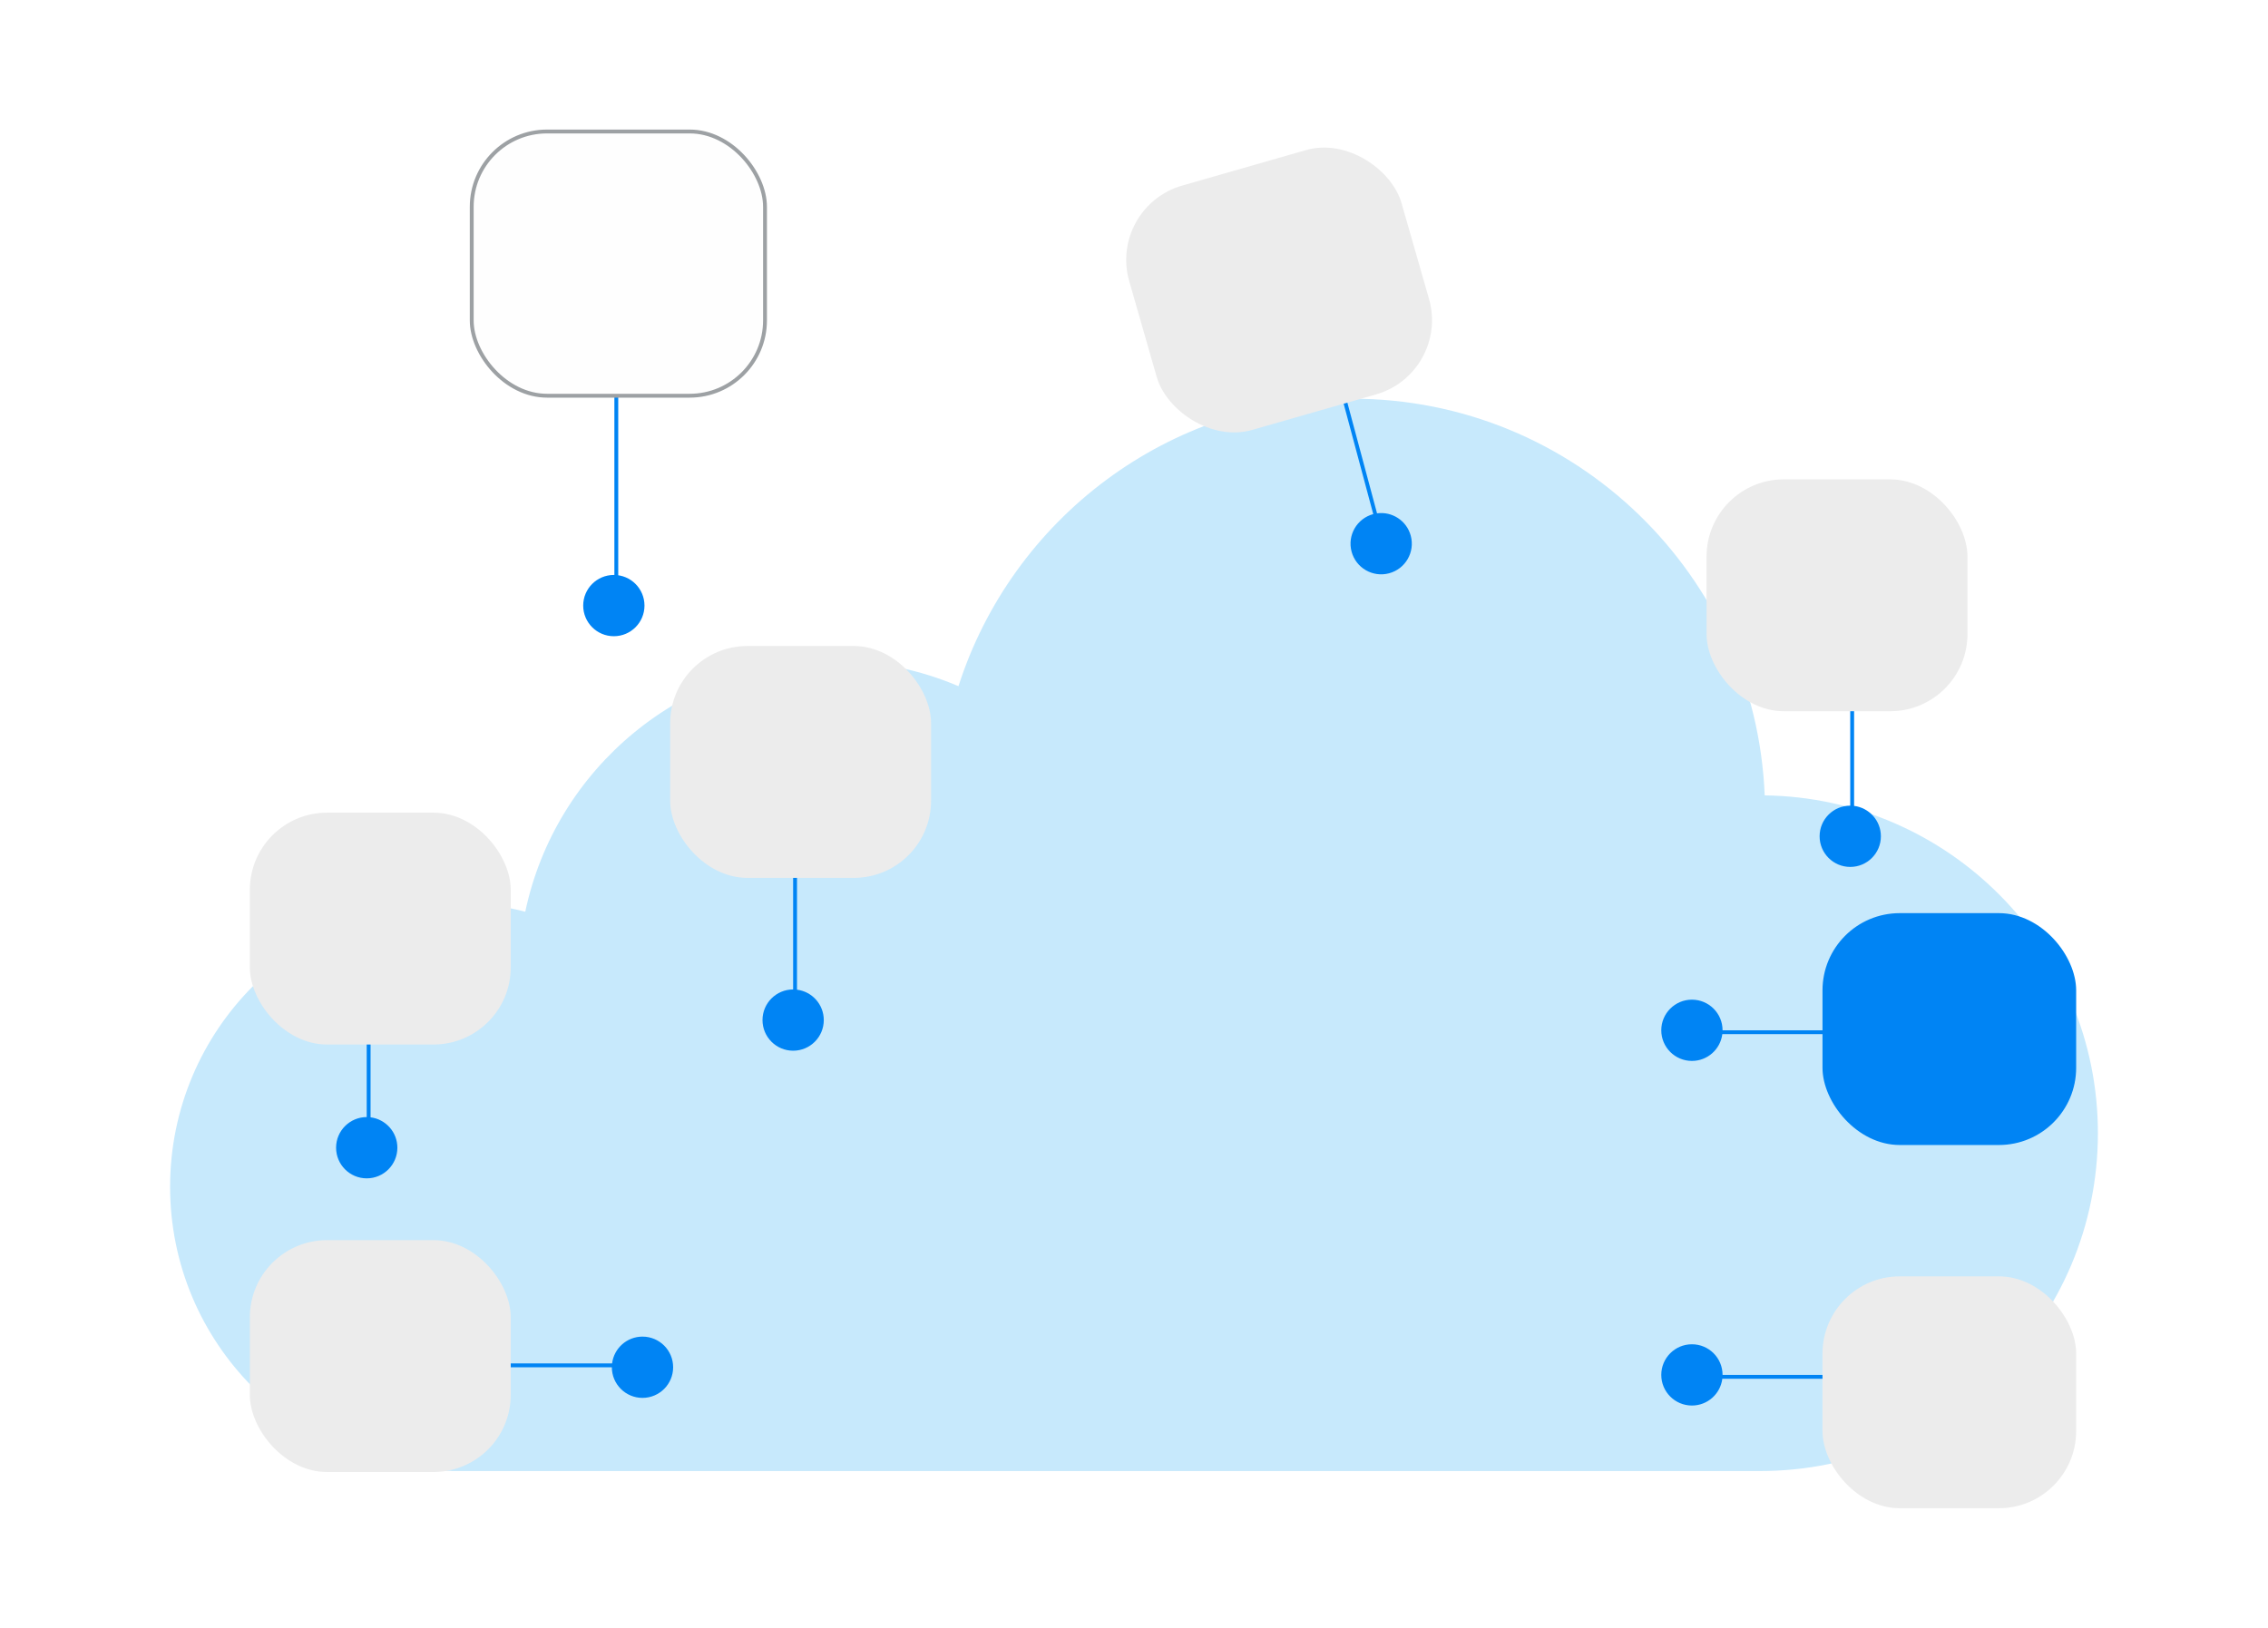 <svg width="280" height="201" viewBox="0 0 280 201" fill="none" xmlns="http://www.w3.org/2000/svg">
<path d="M217.864 98.221C216.756 71.001 194.42 49.236 166.934 49.236C144.175 49.236 124.923 64.157 118.33 84.733C113.626 82.736 108.456 81.613 103.015 81.613C84.244 81.613 68.561 94.897 64.848 112.589C62.064 111.865 59.138 111.446 56.088 111.446C36.708 111.446 21 127.171 21 146.555C21 165.813 36.513 181.455 55.713 181.642V181.657H217.289C240.344 181.657 259 162.989 259 139.934C259 117.071 240.622 98.528 217.864 98.221Z" fill="#C7E9FC"/>
<path fill-rule="evenodd" clip-rule="evenodd" d="M75.85 73.325L75.85 48.106L76.326 48.106L76.326 73.325L75.85 73.325Z" fill="#0084F4"/>
<path fill-rule="evenodd" clip-rule="evenodd" d="M98.395 122.215C100.26 122.449 101.702 124.04 101.702 125.968C101.702 128.058 100.009 129.751 97.919 129.751C95.83 129.751 94.137 128.058 94.137 125.968C94.137 123.88 95.829 122.187 97.918 122.186L97.918 100.75L98.395 100.75L98.395 122.215Z" fill="#0084F4"/>
<path fill-rule="evenodd" clip-rule="evenodd" d="M45.75 137.977C47.615 138.211 49.058 139.802 49.058 141.73C49.058 143.819 47.364 145.513 45.275 145.513C43.186 145.513 41.492 143.819 41.492 141.73C41.492 139.641 43.185 137.948 45.273 137.947L45.273 116.511L45.75 116.511L45.75 137.977Z" fill="#0084F4"/>
<path fill-rule="evenodd" clip-rule="evenodd" d="M75.567 168.363C75.802 166.499 77.392 165.057 79.32 165.057C81.409 165.057 83.103 166.751 83.103 168.84C83.103 170.929 81.409 172.623 79.32 172.623C77.231 172.623 75.537 170.929 75.537 168.84C75.537 168.84 75.537 168.84 75.537 168.84L54.102 168.84L54.102 168.363L75.567 168.363Z" fill="#0084F4"/>
<path fill-rule="evenodd" clip-rule="evenodd" d="M170.005 63.391C171.866 63.136 173.67 64.299 174.169 66.161C174.71 68.179 173.512 70.253 171.494 70.794C169.476 71.335 167.402 70.137 166.861 68.119C166.32 66.101 167.518 64.027 169.536 63.486C169.536 63.486 169.536 63.486 169.537 63.486L163.989 42.781L164.449 42.657L170.005 63.391Z" fill="#0084F4"/>
<path fill-rule="evenodd" clip-rule="evenodd" d="M228.901 99.519C230.765 99.752 232.208 101.343 232.208 103.272C232.208 105.361 230.515 107.055 228.425 107.055C226.336 107.055 224.643 105.361 224.643 103.272C224.643 101.183 226.335 99.49 228.424 99.489L228.424 78.053L228.901 78.053L228.901 99.519Z" fill="#0084F4"/>
<path fill-rule="evenodd" clip-rule="evenodd" d="M212.632 127.706C212.398 129.57 210.807 131.012 208.879 131.012C206.79 131.012 205.096 129.318 205.096 127.229C205.096 125.14 206.79 123.447 208.879 123.447C210.968 123.447 212.662 125.14 212.662 127.229C212.662 127.229 212.662 127.229 212.662 127.229L234.098 127.229L234.098 127.706L212.632 127.706Z" fill="#0084F4"/>
<path fill-rule="evenodd" clip-rule="evenodd" d="M212.632 170.262C212.398 172.126 210.807 173.568 208.879 173.568C206.79 173.568 205.096 171.875 205.096 169.785C205.096 167.696 206.79 166.003 208.879 166.003C210.968 166.003 212.662 167.696 212.662 169.785C212.662 169.785 212.662 169.786 212.662 169.786L234.098 169.786L234.098 170.262L212.632 170.262Z" fill="#0084F4"/>
<rect x="58.238" y="16.238" width="36.207" height="32.628" rx="9.298" fill="#FEFEFE" stroke="#9DA1A4" stroke-width="0.477"/>
<circle cx="75.783" cy="74.783" r="3.783" fill="#0084F4"/>
<g filter="url(#filter0_d)">
<rect x="136.781" y="23.64" width="34.972" height="31.385" rx="9.536" transform="rotate(-16 136.781 23.64)" fill="#ECECEC"/>
</g>
<g filter="url(#filter1_d)">
<rect x="210.686" y="57.289" width="32.211" height="28.632" rx="9.536" fill="#ECECEC"/>
</g>
<g filter="url(#filter2_d)">
<rect x="30.844" y="98.447" width="32.211" height="28.632" rx="9.536" fill="#ECECEC"/>
</g>
<g filter="url(#filter3_d)">
<rect x="30.844" y="151.236" width="32.211" height="28.632" rx="9.536" fill="#ECECEC"/>
</g>
<g filter="url(#filter4_d)">
<rect x="82.736" y="77.868" width="32.211" height="28.632" rx="9.536" fill="#ECECEC"/>
</g>
<g filter="url(#filter5_d)">
<rect x="225" y="155.71" width="31.316" height="28.632" rx="9.536" fill="#ECECEC"/>
</g>
<rect x="225" y="112.763" width="31.316" height="28.632" rx="9.536" fill="#0084F4"/>
<defs>
<filter id="filter0_d" x="134.874" y="14" width="46.083" height="43.624" filterUnits="userSpaceOnUse" color-interpolation-filters="sRGB">
<feFlood flood-opacity="0" result="BackgroundImageFix"/>
<feColorMatrix in="SourceAlpha" type="matrix" values="0 0 0 0 0 0 0 0 0 0 0 0 0 0 0 0 0 0 127 0"/>
<feOffset dy="1.907"/>
<feGaussianBlur stdDeviation="0.954"/>
<feColorMatrix type="matrix" values="0 0 0 0 0 0 0 0 0 0 0 0 0 0 0 0 0 0 0.25 0"/>
<feBlend mode="normal" in2="BackgroundImageFix" result="effect1_dropShadow"/>
<feBlend mode="normal" in="SourceGraphic" in2="effect1_dropShadow" result="shape"/>
</filter>
<filter id="filter1_d" x="208.778" y="57.289" width="36.025" height="32.446" filterUnits="userSpaceOnUse" color-interpolation-filters="sRGB">
<feFlood flood-opacity="0" result="BackgroundImageFix"/>
<feColorMatrix in="SourceAlpha" type="matrix" values="0 0 0 0 0 0 0 0 0 0 0 0 0 0 0 0 0 0 127 0"/>
<feOffset dy="1.907"/>
<feGaussianBlur stdDeviation="0.954"/>
<feColorMatrix type="matrix" values="0 0 0 0 0 0 0 0 0 0 0 0 0 0 0 0 0 0 0.25 0"/>
<feBlend mode="normal" in2="BackgroundImageFix" result="effect1_dropShadow"/>
<feBlend mode="normal" in="SourceGraphic" in2="effect1_dropShadow" result="shape"/>
</filter>
<filter id="filter2_d" x="28.936" y="98.447" width="36.025" height="32.446" filterUnits="userSpaceOnUse" color-interpolation-filters="sRGB">
<feFlood flood-opacity="0" result="BackgroundImageFix"/>
<feColorMatrix in="SourceAlpha" type="matrix" values="0 0 0 0 0 0 0 0 0 0 0 0 0 0 0 0 0 0 127 0"/>
<feOffset dy="1.907"/>
<feGaussianBlur stdDeviation="0.954"/>
<feColorMatrix type="matrix" values="0 0 0 0 0 0 0 0 0 0 0 0 0 0 0 0 0 0 0.25 0"/>
<feBlend mode="normal" in2="BackgroundImageFix" result="effect1_dropShadow"/>
<feBlend mode="normal" in="SourceGraphic" in2="effect1_dropShadow" result="shape"/>
</filter>
<filter id="filter3_d" x="28.936" y="151.236" width="36.025" height="32.446" filterUnits="userSpaceOnUse" color-interpolation-filters="sRGB">
<feFlood flood-opacity="0" result="BackgroundImageFix"/>
<feColorMatrix in="SourceAlpha" type="matrix" values="0 0 0 0 0 0 0 0 0 0 0 0 0 0 0 0 0 0 127 0"/>
<feOffset dy="1.907"/>
<feGaussianBlur stdDeviation="0.954"/>
<feColorMatrix type="matrix" values="0 0 0 0 0 0 0 0 0 0 0 0 0 0 0 0 0 0 0.25 0"/>
<feBlend mode="normal" in2="BackgroundImageFix" result="effect1_dropShadow"/>
<feBlend mode="normal" in="SourceGraphic" in2="effect1_dropShadow" result="shape"/>
</filter>
<filter id="filter4_d" x="80.829" y="77.868" width="36.025" height="32.446" filterUnits="userSpaceOnUse" color-interpolation-filters="sRGB">
<feFlood flood-opacity="0" result="BackgroundImageFix"/>
<feColorMatrix in="SourceAlpha" type="matrix" values="0 0 0 0 0 0 0 0 0 0 0 0 0 0 0 0 0 0 127 0"/>
<feOffset dy="1.907"/>
<feGaussianBlur stdDeviation="0.954"/>
<feColorMatrix type="matrix" values="0 0 0 0 0 0 0 0 0 0 0 0 0 0 0 0 0 0 0.25 0"/>
<feBlend mode="normal" in2="BackgroundImageFix" result="effect1_dropShadow"/>
<feBlend mode="normal" in="SourceGraphic" in2="effect1_dropShadow" result="shape"/>
</filter>
<filter id="filter5_d" x="223.093" y="155.71" width="35.13" height="32.446" filterUnits="userSpaceOnUse" color-interpolation-filters="sRGB">
<feFlood flood-opacity="0" result="BackgroundImageFix"/>
<feColorMatrix in="SourceAlpha" type="matrix" values="0 0 0 0 0 0 0 0 0 0 0 0 0 0 0 0 0 0 127 0"/>
<feOffset dy="1.907"/>
<feGaussianBlur stdDeviation="0.954"/>
<feColorMatrix type="matrix" values="0 0 0 0 0 0 0 0 0 0 0 0 0 0 0 0 0 0 0.25 0"/>
<feBlend mode="normal" in2="BackgroundImageFix" result="effect1_dropShadow"/>
<feBlend mode="normal" in="SourceGraphic" in2="effect1_dropShadow" result="shape"/>
</filter>
</defs>
</svg>
